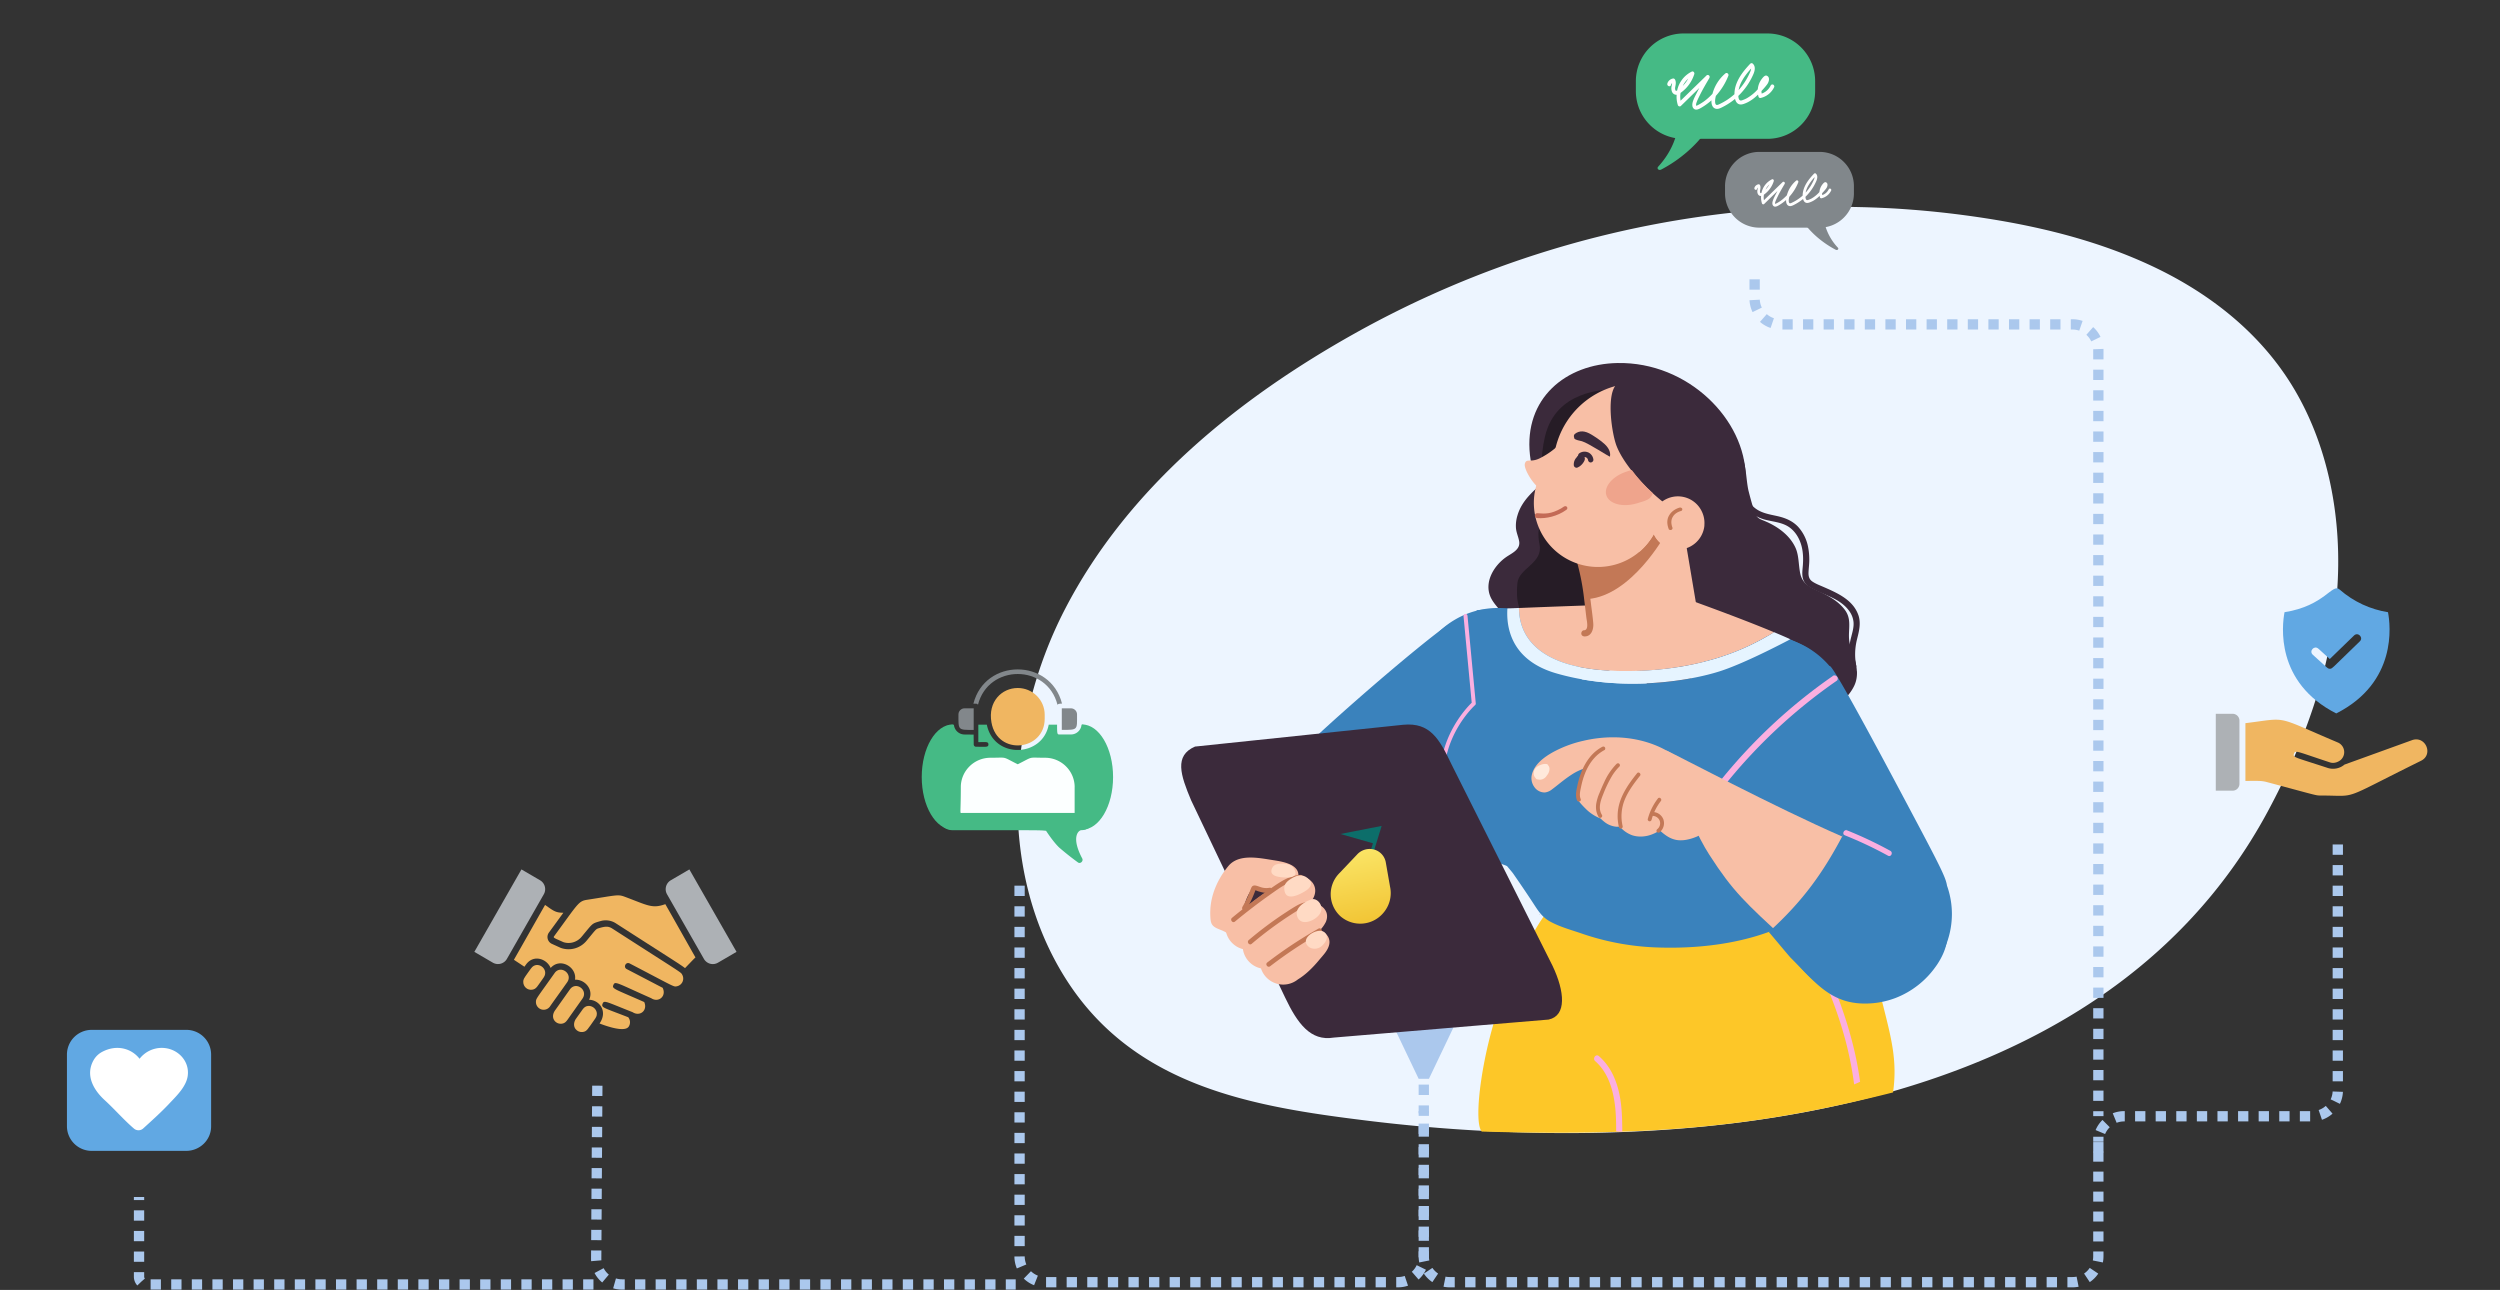 <svg xmlns="http://www.w3.org/2000/svg" fill="none" viewBox="0 0 971 501"><rect x="0" y="0" width="971" height="501" fill="#333333" stroke="none"/><path fill="#EDF5FF" d="M889.83 149.09c-13.26-21.24-33.33-36.23-55.04-46.24-22.93-10.58-47.69-16.08-72.4-19.34a373.52 373.52 0 0 0-80.78-1.78 386.83 386.83 0 0 0-155.3 47.7c-44.6 24.93-88.05 59.43-112.78 107.38-22.4 43.44-26.5 100.8.36 143.27 26.63 42.12 73.04 49.74 116.68 55.13 117.93 14.6 284.12 2.41 350.09-119.77 14.1-26.12 24.68-55.1 27.04-85.34 2.18-28.05-3.12-57.38-17.87-81.02Z"/><path fill="#ABC8ED" d="m555 419 9.55-20h-23.1l9.55 20h4Zm8 79v2-2Zm242 0v2-2Zm-254-92.93v4.04h4v-4.04h-4Zm0 8.09v4.04h4v-4.04h-4Zm0 8.09v4.05h4v-4.05h-4Zm0 8.1v4.04h4v-4.05h-4Zm0 8.08v4.05h4v-4.05h-4Zm0 8.1v4.04h4v-4.05h-4Zm0 8.08v4.05h4v-4.05h-4Zm0 8.1v4.04h4v-4.05h-4Zm0 8.09v4.04h4v-4.04h-4Zm0 8.09v4.04h4v-4.04h-4Zm0 8.09V488h4v-2.02h-4Zm0 2.02c0 .8.08 1.58.23 2.34l3.92-.78A8.1 8.1 0 0 1 555 488h-4Zm2.02 6.67c.88 1.3 2 2.43 3.31 3.3l2.23-3.32a8.07 8.07 0 0 1-2.21-2.2l-3.33 2.22Zm7.64 5.1c.76.15 1.54.23 2.34.23v-4c-.54 0-1.06-.05-1.56-.15l-.78 3.92Zm2.34.23h2.02v-4H563v4Zm6.05 0h4.03v-4h-4.03v4Zm8.07 0h4.03v-4h-4.03v4Zm8.06 0h4.04v-4h-4.04v4Zm8.07 0h4.03v-4h-4.03v4Zm8.07 0h4.03v-4h-4.03v4Zm8.06 0h4.04v-4h-4.04v4Zm8.07 0h4.03v-4h-4.03v4Zm8.07 0h4.03v-4h-4.03v4Zm8.06 0h4.04v-4h-4.04v4Zm8.07 0h4.03v-4h-4.03v4Zm8.07 0h4.03v-4h-4.03v4Zm8.06 0h4.04v-4h-4.04v4Zm8.07 0h4.03v-4h-4.03v4Zm8.07 0h4.03v-4h-4.03v4Zm8.06 0h4.04v-4h-4.04v4Zm8.07 0h4.03v-4h-4.03v4Zm8.07 0h4.03v-4h-4.03v4Zm8.06 0h4.04v-4h-4.04v4Zm8.07 0h4.03v-4h-4.03v4Zm8.07 0h4.03v-4h-4.03v4Zm8.06 0h4.04v-4h-4.04v4Zm8.07 0h4.03v-4h-4.03v4Zm8.07 0h4.03v-4h-4.03v4Zm8.06 0h4.04v-4h-4.04v4Zm8.07 0h4.03v-4h-4.03v4Zm8.07 0h4.03v-4h-4.03v4Zm8.06 0h4.04v-4h-4.04v4Zm8.07 0h4.03v-4h-4.03v4Zm8.07 0h4.03v-4h-4.03v4Zm8.06 0H805v-4h-2.02v4Zm2.02 0c.8 0 1.58-.08 2.34-.23l-.78-3.92c-.5.1-1.02.15-1.56.15v4Zm6.67-2.02c1.3-.88 2.43-2 3.3-3.31l-3.32-2.23a8.06 8.06 0 0 1-2.2 2.21l2.22 3.33Zm5.1-7.64c.15-.76.23-1.54.23-2.34h-4a8.1 8.1 0 0 1-.15 1.56l3.92.78ZM817 488v-1.94h-4V488h4Zm0-5.81v-3.88h-4v3.88h4Zm0-7.75v-3.88h-4v3.88h4Zm0-7.75v-3.88h-4v3.88h4Zm0-7.75v-3.88h-4v3.88h4Zm0-7.75v-3.88h-4v3.88h4Zm0-7.75v-1.94h-4v1.94h4Z"/><path stroke="#ABC8ED" stroke-dasharray="4 4" stroke-width="4" d="M681.5 108.5v7.5a10 10 0 0 0 10 10H805a10 10 0 0 1 10 10v297.5M396 344v144a10 10 0 0 0 10 10h137a10 10 0 0 0 10-10v-56.5M908 328v95.56a10 10 0 0 1-10 10h-73a10 10 0 0 0-10 10V449"/><path fill="#61A8E3" d="M907.4 277.1c23.73-12.02 21.07-34.22 20.1-39.32-6.75-1.07-13.3-4-18.82-8.83-2.89-2.52-5.74 6.35-21.37 8.83-.97 5.1-3.64 27.3 20.1 39.32Zm-6.96-25.17 4.45 4.03 9.44-9.15c1.52-1.46 3.75.82 2.24 2.28-11.33 10.97-10.73 10.65-11.65 10.65-.84 0-.58.03-6.64-5.45-1.56-1.42.59-3.77 2.16-2.35Z"/><path fill="#F0B661" d="M940.32 295.49c5-2.48 1.68-9.91-3.52-8l-26.2 9.48a6.9 6.9 0 0 1-6.42 1.33c-13.25-4.35-13.69-4.08-13.2-5.55.5-1.54.99-.9 13.93 3.35 2.53.85 4.6-1.27 4.3-1a4.08 4.08 0 0 0-1.29-6.76c-24.97-10.56-18.78-9.56-35.8-7.46v22.43c4.21 0 6.13-.16 8.3.44 19.46 5.21 18.97 5.23 20.9 5.23 15.03 0 6.92 2.34 39-13.49Z"/><path fill="#ADB1B5" d="M860.6 307.1h6.51a2.65 2.65 0 0 0 2.69-2.63v-24.6c0-1.46-1.2-2.64-2.69-2.64h-6.5v29.86Z"/><path fill="#45BA85" d="M686.45 13h-32.53a18.54 18.54 0 0 0-18.55 18.53v3.86c0 10.24 8.3 18.53 18.55 18.53h32.53c10.25 0 18.55-8.3 18.55-18.53v-3.86C705 21.3 696.7 13 686.45 13Z"/><path fill="#45BA85" d="M663.78 46.39c-3.3.94-6.72 1.37-10.07 1.3-.2-.52-1.13-.5-1.62-.08a30.25 30.25 0 0 1-3.64-.47c-1.19-.22-1.65 1.33-.46 1.55 1.21.23 2.46.38 3.7.47-.74 5.49-3.41 10.95-7.65 15.57-.66.72.2 1.64 1.2 1.11 1.88-.99 3.7-2.09 5.41-3.27 6.06-4.19 11.01-9.4 14.27-15.17.35-.62-.28-1.26-1.13-1.02h-.01Z"/><path fill="#fff" d="M647.58 32.48a2.82 2.82 0 0 1 2.24-1.99c.35-.05.63.16.78.46.33.64.32 1.37.2 2.07-.08.54-.26 1.09-.17 1.64.05.32.14.67.48.6.1 0 .2-.06.3-.13a10.58 10.58 0 0 1 5.67-7.32c.6-.28 1.17.39.98.99a14.05 14.05 0 0 1-5.12 7.13l-.2.15c-.18 1-.18 2.03 0 3.03l10.1-9.83c.29-.26.73-.18.98.06.27.28.26.68.08 1-1.28 2.2-2.58 4.38-3.7 6.67-.47.97-.98 1.95-1.32 2.97-.1.3-.16.62-.11.93.04.25.18.16.42.05a18.75 18.75 0 0 0 4.47-3.08c.5-.46 1-.94 1.46-1.44a15.71 15.71 0 0 1 5.03-7.93c.57-.48 1.42.2 1.15.9a25.5 25.5 0 0 1-4.85 7.82c-.19.75-.34 1.53-.3 2.27.01.35.07.9.36 1.15.37.3.98-.05 1.35-.22a23.2 23.2 0 0 0 5.8-3.84c0-1.36.26-2.69.73-3.96 1.11-3 3.18-5.51 5.31-7.78.27-.3.7-.45 1.04-.16 1.2 1.03.87 2.7.32 4.01a26.25 26.25 0 0 1-5.9 8.56c.05.63.16 1.55.74 1.74.43.15 1.03-.17 1.43-.31.41-.16.81-.35 1.2-.57a17.27 17.27 0 0 0 4.19-3.43 7.8 7.8 0 0 1 1.53-4c.41-.52 1.2-1.6 1.96-1.29 1.37.56.87 2.36.2 3.3-.67.92-1.46 1.8-2.26 2.65 0 .33.03.67.09 1a6.1 6.1 0 0 0 3.46-3.06c.18-.38.56-.6.95-.44.36.15.61.63.43 1a7.68 7.68 0 0 1-5.28 4.21c-.3.06-.7-.16-.78-.46a6.84 6.84 0 0 1-.2-.86c-.86.84-1.76 1.62-2.78 2.26-.63.41-1.3.78-1.98 1.06-.7.29-1.5.61-2.27.5-1.1-.18-1.65-1.1-1.9-2.14l-.33.27a26.49 26.49 0 0 1-5.09 3.17c-.67.31-1.4.57-2.15.35-1.25-.37-1.62-1.74-1.6-2.94v-.29a23.92 23.92 0 0 1-4.07 2.94c-.9.5-2.08 1.12-2.92.15-.6-.7-.48-1.77-.23-2.6.36-1.14.96-2.27 1.5-3.34.34-.67.68-1.33 1.04-1.99l-7.21 7.03c-.34.32-1 .13-1.14-.32-.43-1.31-.58-2.7-.48-4.05-.11.02-.23.02-.35 0a1.85 1.85 0 0 1-1.44-1.13 3.53 3.53 0 0 1-.23-1.88c.07-.48.23-1 .24-1.5-.2.19-.35.43-.44.73-.27.95-1.65.39-1.38-.57l-.03.03Zm29.04-1.12a11.9 11.9 0 0 0-1.35 3.63 25.1 25.1 0 0 0 4.25-6.5c.18-.42.6-1.21.6-1.85-1.31 1.45-2.55 3-3.5 4.72Zm-23.03 2.01c.82-.83 1.53-1.78 2.1-2.82a9.46 9.46 0 0 0-2.1 2.82Z"/><path fill="#81878B" d="M683.33 59h23.4c7.36 0 13.33 5.97 13.33 13.32v2.78c0 7.36-5.97 13.32-13.34 13.32h-23.39A13.33 13.33 0 0 1 670 75.1v-2.78c0-7.35 5.97-13.32 13.33-13.32Z"/><path fill="#81878B" d="M699.63 83c2.38.68 4.83.99 7.24.93.15-.36.82-.35 1.17-.05.88-.06 1.75-.17 2.62-.34.85-.15 1.18.96.33 1.12-.87.16-1.77.27-2.66.33a20.93 20.93 0 0 0 5.5 11.2c.47.52-.15 1.18-.87.8a38.84 38.84 0 0 1-3.89-2.36c-4.36-3-7.91-6.75-10.25-10.9-.25-.45.2-.9.8-.73h.01Z"/><path fill="#fff" d="M681.4 73c.22-.75.87-1.3 1.61-1.42.25-.04.45.1.57.33.23.46.22.98.14 1.48-.06.4-.19.79-.13 1.19.04.22.1.47.35.43a.6.6 0 0 0 .22-.1 7.6 7.6 0 0 1 4.07-5.26c.44-.2.85.28.7.71a10.1 10.1 0 0 1-3.67 5.13l-.15.1a6.37 6.37 0 0 0 0 2.18l7.27-7.06c.2-.2.52-.13.7.04.2.2.19.49.06.72-.92 1.58-1.86 3.15-2.66 4.8-.34.69-.7 1.4-.95 2.13-.07.2-.12.44-.08.67.02.17.13.11.3.03a13.46 13.46 0 0 0 3.21-2.21c.37-.33.72-.68 1.06-1.04.07-.28.17-.57.26-.85a11.3 11.3 0 0 1 3.35-4.85c.41-.35 1.02.14.83.64a18.33 18.33 0 0 1-3.49 5.63c-.14.54-.24 1.1-.22 1.63.01.25.06.65.27.83.26.21.7-.04.96-.16 1.45-.67 2.8-1.55 4.02-2.62l.15-.14c0-.98.19-1.93.53-2.84.8-2.16 2.29-3.97 3.82-5.6.19-.21.5-.32.75-.12.86.74.62 1.95.22 2.89a19.06 19.06 0 0 1-4.23 6.15c.03.46.1 1.12.53 1.26.3.1.74-.13 1.02-.23.3-.11.59-.25.86-.4a12.39 12.39 0 0 0 3.01-2.48 5.68 5.68 0 0 1 1.1-2.87c.3-.38.87-1.15 1.42-.93.98.4.62 1.7.15 2.37-.5.67-1.06 1.3-1.63 1.91 0 .24.02.48.06.71a4.38 4.38 0 0 0 2.49-2.2c.13-.27.4-.43.68-.3.26.1.44.44.3.71a5.52 5.52 0 0 1-3.78 3.03c-.22.04-.5-.12-.57-.33-.06-.2-.1-.41-.14-.62a12.4 12.4 0 0 1-2 1.63c-.45.3-.93.55-1.43.75-.5.21-1.07.44-1.62.36-.8-.12-1.2-.8-1.38-1.53l-.23.19a19.08 19.08 0 0 1-3.66 2.28c-.48.22-1 .4-1.54.25-.9-.26-1.17-1.25-1.16-2.11v-.21a17.2 17.2 0 0 1-2.92 2.11c-.65.37-1.5.8-2.1.11-.43-.5-.35-1.27-.16-1.87.26-.82.68-1.63 1.07-2.4l.75-1.43-5.18 5.05c-.25.24-.71.1-.82-.22a7.57 7.57 0 0 1-.35-2.92h-.25c-.47-.05-.84-.38-1.03-.81-.19-.41-.23-.9-.17-1.35.05-.35.17-.72.17-1.08-.14.13-.25.3-.31.52-.2.69-1.2.28-1-.4l-.02.01Zm20.88-.8c-.44.8-.8 1.69-.97 2.61a18 18 0 0 0 3.06-4.67c.13-.3.42-.88.42-1.34a18.64 18.64 0 0 0-2.51 3.4Zm-16.55 1.45a9.1 9.1 0 0 0 1.5-2.03 6.8 6.8 0 0 0-1.5 2.03Z"/><path fill="#FCFFFF" d="M366 294h54v26h-54z"/><path fill="#45BA85" d="M406.3 322.68c-2.78-.24 0-.24-36.46-.24-3.46 0-6.27-3.44-6.27-7.67v-25.63c0-3.88 2.32-7.67 6.93-7.67a4.15 4.15 0 0 0 4.13 3.81c1.57 0 2.7.05 3.53.04-.01.85.03 2.08.03 3.82 0 .5.4.9.9.9 3.82 0 4.81.28 4.81-.9 0-1.18-1.05-.9-3.92-.9v-6.77h3.3c2.82 13.48 21.68 12.7 24.04 0h3.25c-.01 3.7.1 3.8.93 3.8h4.44a4.15 4.15 0 0 0 4.13-3.8c3.43.04 6.21 3.46 6.21 7.67v25.63c0 4.23-2.81 7.67-6.26 7.67-1.05 0-4.18 2.54.33 11.01.52 1-.74 2.2-1.65 1.53a109.18 109.18 0 0 1-7.28-5.77c-2.36-2.22-5.13-6.53-5.13-6.53Zm11.1-16.95c0-6.3-5.16-11.42-11.5-11.42-6.95 0-4.2-.65-10.61 2.53-6.42-3.18-3.67-2.53-10.6-2.53-6.35 0-11.51 5.13-11.51 11.42 0 11.22-.59 10.01.61 10.01h43.6v-10Z"/><path fill="#F0B661" d="M405.76 277.6v1.58c0 12.43-18.36 14.57-20.68 1.4-1.43-8.04 4-13.36 10.21-13.36 5.78 0 10.47 4.66 10.47 10.39Z"/><path fill="#82878B" d="M418.32 277.48c0 6.08.47 6.01-5.92 6.01v-8.38h3.54c1.31 0 2.38 1.06 2.38 2.37ZM378.18 283.5c-6.2 0-5.92.16-5.92-6.02 0-1.31 1.07-2.37 2.38-2.37h3.54v8.38ZM412.5 273.28c-1.03 0-1.55.1-1.77.46-4.06-15.96-26.87-15.93-30.9.03-.17-.56-.49-.45-1.76-.45 4.47-17.74 29.91-17.77 34.42-.04Z"/><path fill="#45BA85" fill-rule="evenodd" d="M370.08 281.37c-6.67 0-12.08 9.15-12.08 20.44 0 11.28 5.4 20.43 12.08 20.43v-40.87ZM420.24 281.37c6.67 0 12.08 9.15 12.08 20.44 0 11.28-5.4 20.43-12.08 20.43v-40.87Z" clip-rule="evenodd"/><path fill="#3B2A3B" d="M721.24 260.7c.08 1.84-.16 3.65-.94 5.4-2.26 5.02-7.78 9.26-12.4 11.93-8.46 4.9-18.62 6.6-28.3 6.05a61.06 61.06 0 0 1-26.88-7.97 51.31 51.31 0 0 1-19.61-19.76 64.92 64.92 0 0 1-6.19-16.6c-.64-2.9-.98-5.93-.7-8.92.25-2.8 1.03-5.54 2.08-8.14 2.13-5.21 5.27-10.07 8.46-14.7a98.08 98.08 0 0 1 10.54-12.89c6.95-7.07 16.66-14.56 27.18-13.01-.76-2.98-5.06-4.22-4.62-7.24.1-.76 2.78-2.58 2.05-2.06-.57.41.68-1.15 1.14-.68a15.78 15.78 0 0 1 4.45 7.89c.76 3 .92 7.88 1.69 10.89.63 2.46 1.37 5.3 2.26 7.83 1.02 2.9 2.12 2.8 4.84 4.03 4.55 2.05 9.02 5.38 11.11 10.07 1.34 3.03 1.12 6.66 1.82 9.96.86 4.03 3.86 5.3 7.37 6.93 3.69 1.72 7.66 3.96 10.08 7.34 3.14 4.42.34 9.07 2.09 14.03 1.05 2.98 2.29 6.32 2.44 9.64l.04-.02Z"/><path fill="#3B2A3B" d="M650.4 225.65c-1.11 8.97-4.56 17.55-10.64 24.31-5.78 6.44-13.68 11.22-22.26 12.66a32.06 32.06 0 0 1-19.86-3.18c-2.74.48-5.64-.08-7.99-1.65-3-2-4.77-5.47-4.82-9.05-.04-3.37 1.12-6.78-.85-9.82-1.58-2.45-3.88-4.38-5.07-7.09-2.56-5.86 1.45-12.33 6.29-15.6 2.17-1.45 5.39-2.85 4.84-6-.3-1.74-1.1-3.34-1.24-5.12-.12-1.7.1-3.37.6-4.98 1.71-5.8 6.35-9.65 10.78-13.47.62-.8 1.21-1.6 1.74-2.45a12.96 12.96 0 0 0 1.85-4.67c.36-2.28-.25-4.57-.68-6.8-.12-.64.1-1.3.8-1.51.34-.1.78-.03 1.09.19a.92.92 0 0 1 .3-.6 23.04 23.04 0 0 1 5.24-3.4c3.78-1.73 8.1-2.29 12.08-.83 2.19.8 4.14 2.2 6.11 3.43l6.5 4.1c1.94 1.22 3.98 2.4 5.7 3.92a14.56 14.56 0 0 1 3.65 5.27c.87 2.04 1.4 4.21 1.94 6.34.63 2.4 1.2 4.79 1.77 7.22 2.1 9.43 3.4 19.13 2.17 28.76l-.03.02Z"/><path fill="#3B2A3B" d="M678 185.32c0 22.16-17.2 36.68-37.25 36.68-20.06 0-44.2-23.87-46.52-45.3-2.38-22.01 13.96-35.35 34.02-35.7 27.53-.49 49.75 22.15 49.75 44.32Z"/><path fill="#261C26" d="M626.68 151.16c-3.4.3-22.32.3-26.6 18.35-4.28 18.05 3.67 25.39 1.53 27.83-2.14 2.45-5.2 6.73-3.67 14.07 1.53 7.34-7.95 9.18-8.57 14.99-.6 5.8-.3 13.15 7.65 17.73 7.95 4.6 56.87 15.9 57.17 14.99.3-.92-19.88-59.93-20.18-60.84-.3-.92-.65-48.32-.65-48.32l-6.7 1.22.02-.02Z"/><path fill="#FDC728" d="M735.25 424.3C685 437 645 441.5 575.5 439.5c-3.62-4.42.75-33.03 7.48-50.46 6.54-16.96 15.6-33.25 19.48-36.46 0 0 4.39-1.4 10.98-3.47 9.3-2.92 23.02-7.22 35.23-10.97a872.93 872.93 0 0 1 23.84-7.07 33 33 0 0 1 3.03-.71c.13-.02.23-.04.29-.02 2 .19 21.95 9.84 36.66 25.23a69.32 69.32 0 0 1 10.13 13.3 87.68 87.68 0 0 1 8.88 22.06c3.1 12.4 5.5 21.33 3.75 33.38Z"/><path fill="#FBAFE0" d="M722.46 420.17c-.73.34-1.51.68-2.31 1.02a136.56 136.56 0 0 0-3.11-16.09c-2.47-9.53-5.9-18.8-10.04-27.73-4.3-9.26-9.4-18.2-15.45-26.42-5.04-6.86-10.8-13.28-17.46-18.62a.52.52 0 0 1-.12-.08l-.04-.04-1.4-1.12c-.28-.22-.57-.42-.86-.63-1.08-.81-.1-2.63 1.18-2.09 1.02.43 1.71 1.13 2.5 1.86l.2.15.27.22c7.66 6.2 14.15 13.76 19.78 21.83a161.6 161.6 0 0 1 15.15 27.37 163.42 163.42 0 0 1 9.45 28.09c.95 4.06 1.7 8.15 2.26 12.28Z" style="mix-blend-mode:multiply"/><path fill="#678BC6" d="M598.13 355.13c.04.12-.01.12-.18 0-.3-.24-.23-.22.18 0Z"/><path fill="#3A82BC" d="M707.1 348.4c-1.02 2.94-6.54 7.9-16.44 12.12-10.74 4.57-26.63 8.24-47.48 7.46a100.1 100.1 0 0 1-28.78-5.37c-4.09-1.41-8.34-2.53-12.18-4.6-3.58-1.93-5.04-4.68-7.2-7.94-2.36-3.6-4.8-7.15-7.24-10.69-.95-1.37-3.63-3.97-3.9-5.65l-9.64-58.18-.7-38.52c.79-.15 5.71-.4 11.93-.7-.5 7.38 1.41 20.16 19.03 25.24 25.45 7.34 51.82 2.99 63.75-.92 8.13-2.67 20.23-8.75 27.1-12.33l2.3 1.07c2.64 1.25 4.66 2.38 5.7 3.22 6.18 5.05-7.58 59.64-7.58 59.64s11.72 35 11.32 36.15h.01Z"/><path fill="#3A82BC" d="M581.8 302.14a33 33 0 1 0 0-66 33 33 0 0 0 0 66Z"/><path fill="#F8BFA6" d="M689.03 245.54c-.78.51-1.62 1-2.46 1.52a93.64 93.64 0 0 1-24.76 9.99 124.37 124.37 0 0 1-31.14 3.6c-35.02-.15-40.68-14.99-40.7-24.5 11.63-.48 25.1-.95 25.1-.95l41.5-2.06s18.53 6.6 32.46 12.42v-.02Z"/><path fill="#F8BFA6" d="m660.46 244.6-41.47.9-2.46-12.82-4.67-24.33 31.3-6.64 9.73-2.08 7.57 44.96Z"/><path fill="#C37856" d="M646.65 207.9s-12.93 23.39-29.88 24.76c-.07 0-.16 0-.24.02l-4.67-24.33 31.3-6.64c1.9 2.89 3.5 6.18 3.5 6.18Z"/><path fill="#C37856" d="M618.82 242.05c-.22-2.7-.63-5.39-.95-8.07-.66-5.4-1.46-10.8-2.98-16.03-.18-.62-1.03-.88-1.58-.64-.66.27-.83.95-.64 1.58a90.88 90.88 0 0 1 2.63 13.98c.3 2.33.56 4.66.84 6.98.13 1.18 1.12 4.91-.94 4.95-.65 0-1.1.78-1.02 1.38.1.7.72 1.03 1.38 1.01 2.67-.06 3.45-2.99 3.26-5.14Z"/><path fill="#F8BFA6" d="M645.51 194.88c.02 1.04-.03 2.09-.15 3.16l-.05.44a24.93 24.93 0 0 1-8.46 15.74 24.9 24.9 0 0 1-40.95-21.63c.06-.44.1-.89.2-1.33a24.89 24.89 0 0 1 49.42 3.18v.44Z"/><path fill="#F8BFA6" d="M660.88 202.75a32.61 32.61 0 0 1-13.9 9.56 10.24 10.24 0 0 1-4.63-4.84 25.34 25.34 0 0 1-5.5 6.75 32.72 32.72 0 0 1-9.5-64.26c.08 4.16.83 8.29 1.88 12.33a129.91 129.91 0 0 0 4.5 14.1c2.69 6.82 6.43 13.19 11.78 18.08l.27.26a35.23 35.23 0 0 0 4.45 3.38c3.3 2.1 6.9 3.68 10.67 4.67l-.01-.03Z"/><path fill="#3B2A3B" d="M662.54 200.66c-.51.71-1.05 1.4-1.63 2.07a37.38 37.38 0 0 1-10.67-4.67c-7.99-5.08-18.93-16.13-22.34-24.8-1.8-4.58-3.91-18.56-.58-23.32.73-.2 1.46-.37 2.2-.53a32.72 32.72 0 0 1 33.01 51.24Z"/><path fill="#F8BFA6" d="M662 204.07a10.33 10.33 0 1 1-16.49-9.2l.1-.1.16-.1a10.28 10.28 0 0 1 15.4 4.39c.67 1.53.96 3.25.8 5.01h.02Z"/><path fill="#C37856" d="M648.79 205.86h.24c.4-.15.65-.5.57-.87-.65-1.73-.57-3.17.16-4.32.97-1.66 3-2.17 3.08-2.17.4-.07.64-.5.56-.86a.9.9 0 0 0-.97-.5c-.08 0-2.67.64-4.04 2.88-.98 1.51-1.06 3.39-.25 5.48 0 .14.33.36.65.36Z"/><path fill="#F8BFA6" d="M608.28 169.7a30.04 30.04 0 0 1-10.4 8.38c-3.45 1.64-5.03-.14-5.62 2-.6 2.14 3.97 9.28 6.18 9.64 2.2.34 7.78-4.35 9.45-8.26 1.66-3.9.39-11.76.39-11.76Z"/><path fill="#3B2A3B" d="M625.3 177.34c0 .31-8.32-5.22-10.86-5.96-1.1-.31-2.34-.41-2.96-1.04-.38-1.28-.2-1.64.88-2.26.9-.51 2.02-.64 3.03-.43 1.28.26 2.38.92 3.47 1.6 1.05.68 2.12 1.37 3.1 2.15 1.83 1.41 3.84 3.4 3.36 5.94h-.02Z"/><path fill="#C36A56" d="M606.34 197.47c-3.9 2.18-6.07 2.13-9.29 1.86-.5-.04-.93.47-.93.95 0 .54.43.9.94.94 3.53.3 7.93-.77 11.19-3.12 1.07-.57.3-1.95-.76-1.38l-1.15.75Z"/><path fill="#3A82BC" d="M589.16 306.72c-.89 2.11-2.72 4.74-5.2 7.68-6.5 7.7-17.54 17.52-28.4 25.74-3.19 2.43-6.38 4.71-9.42 6.76a107.8 107.8 0 0 1-11.1 6.67 33 33 0 0 1-43.58-47.05v-.02c6.19-10.55 64.67-60.53 72-64.44 2.78-1.48 8.62 7.53 14.11 19.38 7.61 16.45 14.53 38.37 11.59 45.3v-.02Z"/><path fill="#3A82BC" d="M592.25 278.05c-1.24 3.4-3.86 6.21-6.75 8.3-1.53 1.1-3.3 2.38-5.25 2.43-1.8.05-3.35-.88-4.76-1.92a1.15 1.15 0 0 1-.86-.76c-.17-.26-.2-.55-.17-.82-.48-2.73-.95-5.47-1.38-8.2-1.6-10.3-2.51-20.9-.39-31.2.22-1.05 1.43-1.42 2.16-.6 3.26 3.6 6.34 7.35 9.24 11.26 2.48 3.36 5.03 6.8 6.98 10.51 1.8 3.43 2.54 7.26 1.18 10.98v.02Z"/><path fill="#3A82BC" d="M628.1 304.92c0 18.23-14.76 33-33 33-18.22 0-34.82-16.64-34.82-34.85s8.48-36 35.08-37.16c18.22-.78 32.74 20.78 32.74 39.01Z"/><path fill="#3B2A3B" d="M721.75 238.81c-2.12-5.96-8.38-8.6-13.73-10.94-1.39-.6-2.9-1.17-4.16-2.05-1.17-.83-1.48-2.02-1.43-3.42.05-1.65.3-3.26.3-4.9 0-1.7-.13-3.39-.47-5.05a16.19 16.19 0 0 0-3.9-7.87c-2.16-2.26-4.83-3.38-7.84-4.08-3.2-.73-6.47-1.15-9.09-3.33a11.55 11.55 0 0 1-4.06-7.6c-.17-1.54-2.56-1.2-2.4.35.65 5.8 4.95 10.41 10.5 11.9 2.88.77 6.04.98 8.67 2.45 2.41 1.35 4.11 3.7 5.08 6.26 1.2 3.14 1.26 6.57.94 9.87-.14 1.53-.3 3.07.17 4.57a5.75 5.75 0 0 0 2.77 3.2c5.18 3.02 11.74 4.12 15.32 9.4a8.58 8.58 0 0 1 1.5 4.22c.13 1.85-.43 3.7-.87 5.47a26.09 26.09 0 0 0-.5 11.57c.3 1.53 2.7 1.19 2.4-.34-.66-3.42-.52-6.85.32-10.21.8-3.18 1.62-6.29.48-9.5v.03Z"/><path fill="#3A82BC" d="M758.12 355.01a33.01 33.01 0 0 1-63.95 11.45c-1.03-1.7-2.2-3.7-3.51-5.94-12.66-21.79-36.62-66.03-37.52-72.59l.24-.2a32.88 32.88 0 0 1 8.41-30.68 94.2 94.2 0 0 0 24.75-10c3.91.12 7.67.96 11.12 2.33 5 2 9.4 5.2 12.86 9.23.15.05.28.12.39.2 2.75 2.52 22.48 39.67 34.4 62.15 9.21 17.37 10.49 20.36 10.91 23.04a32.98 32.98 0 0 1 1.9 11.03V355Z"/><path fill="#FBAFE0" d="M711.83 262.59a208.46 208.46 0 0 0-44.41 41.6c-.97 1.23.97 2.67 1.93 1.45a206.17 206.17 0 0 1 43.94-41.17c1.3-.88-.2-2.8-1.48-1.92l.02.04Z" style="mix-blend-mode:multiply"/><path fill="#E6F4FF" d="M695.36 248.3c-6.87 3.6-18.96 9.68-27.1 12.33-11.93 3.9-38.3 8.26-63.75.92-17.62-5.08-19.52-17.84-19.03-25.23l4.49-.19c.02 9.52 5.67 24.35 40.69 24.5 12.01.05 22.34-1.37 31.14-3.6a94.2 94.2 0 0 0 24.76-9.99c.86-.5 1.68-1 2.46-1.51 2.28.95 4.42 1.87 6.34 2.75v.02Z"/><path fill="#FBAFE0" d="M571.05 328.37a.78.78 0 0 1-.39-.1c-.36-.2-8.6-5.17-10.92-20.73-2.9-19.4 9.76-32.55 11.87-34.6l-3.18-33.63a.77.77 0 0 1 .7-.84c.51-.06.8.28.85.7l3.21 34.02a.8.8 0 0 1-.25.66c-.16.13-14.68 13.28-11.68 33.47 2.21 14.76 10.1 19.57 10.18 19.62.38.22.5.7.27 1.06-.13.25-.4.39-.66.39v-.02ZM630.12 439.6c-.8-.05-1.6-.1-2.4-.17 0-4.06-.08-8.12-.76-12.14-.92-5.63-3-11.32-7.4-15.16-1.15-1.02.28-2.97 1.45-1.94 2.55 2.23 4.49 5 5.85 8.1 2.54 5.72 3.12 12.07 3.2 18.26.03 1.02.03 2.03.03 3.06h.03Z" style="mix-blend-mode:multiply"/><path fill="#3B2A3B" d="m601.5 396-83.5 7c-9 1.5-14.08-5.52-18.88-15.6l-36.48-76.54c-4.14-9.86-6.64-17.36 1.5-20.89L545 281.5c10.5-1 14.08 5.52 18.88 15.6L603 375.1c4.8 10.08 5.51 19.39-1.49 20.89Z"/><path fill="#F8BFA6" d="M503.28 337.29c-2.18-2.41-6.98-2.9-10-3.4-5.28-.85-12.4-2.1-16.2 2.5-4.02 4.86-6.79 10.94-7 17.3-.03.87-.02 1.74.03 2.6.06.92.13 1.88.6 2.69.87 1.49 2.99 1.92 4.51 2.67a25.02 25.02 0 0 1 6.53 4.63c.32.32.83.42 1.24.13.36-.26.51-.83.2-1.15-.68-.66-1.39-1.3-2.13-1.89.48-.17.94-.45 1.27-.82 1.23-1.37.63-3.26.5-4.78-.32-3.46.4-7.03 2.06-10.24.37-.72.8-1.48 1.52-1.98a4.23 4.23 0 0 1 2.66-.52c.97.05 1.93.23 2.9.32 1.06.1 2.13.12 3.2.07 3.08-.15 7.12-.98 8.7-3.84a3.7 3.7 0 0 0-.59-4.29Z"/><path fill="#F8BFA6" d="M514.83 358.36c.6-1.2.8-2.6.38-3.9a5.21 5.21 0 0 0-2.46-2.8 7.17 7.17 0 0 0-4.12-.8c1.59-1.67 2.62-3.98 2.04-6.21-.74-2.83-3.55-4.13-6.27-4.36-3.1-.25-5.52 1.84-8.15 3.48-4.56 2.84-9.93 6.23-13.87 10.3-3.97 1.78-7.27 3.75-6.15 8.09a9.04 9.04 0 0 0 6.51 6.48c.05.31.1.63.19.94a9.05 9.05 0 0 0 6.81 6.55l.08.16a9.08 9.08 0 0 0 14.3 4.1c3-1.8 5.86-4.65 8.25-7.54 1.48-1.79 3.3-3.56 3.87-5.88.59-2.4-.9-4.6-3.2-5.33a8.9 8.9 0 0 0-.58-.15 12.1 12.1 0 0 0 2.36-3.15v.02Z"/><path fill="#C37856" d="M513.36 361.14c-.18-.42-.77-.74-1.2-.5a169.48 169.48 0 0 0-19.95 13.19c-.94.72.18 2.18 1.12 1.46 6.2-4.76 12.72-9.1 19.53-12.95.43-.24.7-.7.5-1.2ZM508.53 350.3c-1.85 0-3.5.64-5.08 1.55-1.56.9-3.08 1.9-4.59 2.89a144.78 144.78 0 0 0-13.84 10.38c-.9.77.22 2.23 1.12 1.47a146.22 146.22 0 0 1 16.3-11.99c1.76-1.1 3.7-2.48 5.86-2.49.5 0 .96-.26 1.02-.8.06-.44-.3-1.02-.8-1.02ZM505.08 339.8c-4.13.24-7.67 2.6-10.97 4.88a228.73 228.73 0 0 0-15.59 11.8c-.9.76.2 2.21 1.12 1.47a234.7 234.7 0 0 1 14.5-11.06c1.62-1.14 3.25-2.3 5-3.27a14.43 14.43 0 0 1 6.2-1.99c1.18-.07.92-1.88-.26-1.82Z"/><path fill="#C37856" d="M493.04 344.82a6.92 6.92 0 0 1-3.6-.33c-1.15-.36-2.76-1.22-3.43.3-.53 1.2-.92 2.47-1.47 3.66a40.06 40.06 0 0 1-1.93 3.7c-.25.43-.25.96.17 1.3.35.27 1.03.26 1.29-.17a44.18 44.18 0 0 0 3.3-6.88l.22-.58.02-.04c.33.08.72.28.96.35.53.17 1.07.33 1.62.45 1.02.23 2.08.3 3.11.06 1.15-.25.9-2.07-.26-1.82Z"/><path fill="#FFDAC4" d="M506.78 346.21c-3.21 1.9-7.86 3.8-7.97-1.19-.04-1.95 1.59-3.17 3.38-4.15 2.96-1.61 4.8-.71 6.24.7 1.62 1.58.53 3.36-1.65 4.64ZM499.94 340.83c-3.23 0-7.56-.54-5.69-3.93.74-1.32 2.47-1.5 4.24-1.45 2.93.09 4 1.4 4.55 2.92.63 1.7-.9 2.45-3.1 2.46ZM512.21 355.5c-2.2 2.55-7.43 4.33-8.48.04-.7-2.86 2.68-5.23 5.65-6.23 2.31-.78 5.56 3.02 2.83 6.18ZM513.57 367.26a4.23 4.23 0 0 1-4.1 1.07 3.45 3.45 0 0 1-1.66-1.1c-2.48-2.98 3.13-6.4 5.75-5.58a2.6 2.6 0 0 1 1.64 1.5c.57 1.51-.59 3.12-1.63 4.1Z"/><path fill="#F8BFA6" d="M717.35 321.9c-3.15 6.08-4.94 9.35-7.97 15.5-4.58 9.23-9.45 19.66-15.38 28.1-16.14-15-20.81-19.06-30.11-33.52-9.27-14.4-16.73-40.55-16.73-40.55 4.15 1.88 41.58 21.8 68.34 33.48l1.85-3Z"/><path fill="#3A82BC" d="M752.12 375a34.2 34.2 0 0 1-15.96 12.64 33.2 33.2 0 0 1-9.01 2.03C711.7 390.9 705.5 382 695.5 372c-.51-.47-7.99-9.51-8.5-10 13.37-12.15 21.3-23.23 29.5-39 .65.29 1.76.68 2.4.96 13.44 6.03 29.02 13.63 35.12 27.73 3.83 8.82 3.2 15.87-1.9 23.33V375Z"/><path fill="#FBAFE0" d="M734.2 330.46a153.83 153.83 0 0 0-16.75-7.93c-1.25-.5-2.14 1.4-.9 1.91 5.74 2.3 11.35 4.94 16.76 7.92 1.19.65 2.07-1.25.89-1.9Z" style="mix-blend-mode:multiply"/><path fill="#F8BFA6" d="M649.01 293.34c-.16.35-.65.59-1 .37-.64-.4-1.28-.76-1.95-1.11.06.73-.08 1.47-.38 2.15-1.73 4.04-7.23 4.23-10.97 4.1-4.15-.15-8.22-1-12.37-1.16a21.8 21.8 0 0 0-6.06.53 19.78 19.78 0 0 0-5.75 2.58c-1.83 1.16-3.53 2.5-5.22 3.84-.83.66-1.65 1.32-2.5 1.94a5.42 5.42 0 0 1-2.8 1.22 4.88 4.88 0 0 1-4.13-2.21 5.82 5.82 0 0 1-.85-4.93c1.04-3.92 4.8-6.66 8.16-8.53a45.29 45.29 0 0 1 11.67-4.38c3.82-.9 7.73-1.38 11.65-1.38 7.75.01 15.52 1.86 22.14 5.96.35.22.55.6.37 1v.01Z"/><path fill="#F8BFA6" d="M668.24 316.9a13.37 13.37 0 0 1-3.05 3.96 20.22 20.22 0 0 1-8.75 4.98c-1.71.46-3.52.71-5.29.4a9.88 9.88 0 0 1-3.5-1.38c-1.1-.68-2.08-1.5-3.02-2.36a14.1 14.1 0 0 1-4.4 2.03c-2.09.53-4.26.55-6.3-.12a11.32 11.32 0 0 1-4.78-3.35c-.48.05-.97.06-1.46.03a8.63 8.63 0 0 1-4.69-1.99c-.46-.36-.9-.76-1.32-1.18a16.65 16.65 0 0 1-5.87-3.87 31.93 31.93 0 0 1-1.57-1.64c-1.98-2.2-1.88-2.87-.96-5.6 1.04-3.08 1.74-6.77 3.53-9.52 1-1.8 2.9-3 4-4.68a6.27 6.27 0 0 1 2.77-1.56 4.58 4.58 0 0 1 3.18.6c.62.32 1.25.63 1.87.96 4.52-2 9.59-2.7 14.45-1.41 1.6.43 3.17 1.05 4.61 1.9 1.57.92 2.98 2.06 4.35 3.26 2.76 2.4 5.5 4.83 8.13 7.37a83.52 83.52 0 0 1 3.86 4 40.98 40.98 0 0 1 3.5 4.26c1.01 1.5 1.47 3.19.71 4.9Z"/><path fill="#C37856" d="M635.83 300.33c-3.72 4.65-7.3 9.8-7.53 15.96-.07 1.7.12 3.37.5 5.03.1.4.62.58.98.45.42-.15.54-.57.44-.97-.8-3.45-.47-7.1.9-10.37 1.4-3.33 3.62-6.3 5.86-9.12.6-.76-.55-1.75-1.15-.98ZM628.91 296.64c-.34-.29-.77-.2-1.07.08a24.7 24.7 0 0 0-4.8 7.14 80.23 80.23 0 0 0-1.76 4.04 17.43 17.43 0 0 0-1.33 4.44c-.21 1.73.04 3.5.98 5 .52.82 1.77-.04 1.25-.86-1.57-2.49-.5-5.54.51-8.01a47.45 47.45 0 0 1 3.5-7.24c.8-1.27 1.74-2.46 2.8-3.52.3-.28.21-.82-.08-1.07ZM646.13 318.46a4.47 4.47 0 0 0-3.84-3.06c-.4-.03-.8.19-.88.62-.06.38.21.84.63.87 1.18.1 2.24.84 2.63 2a2.94 2.94 0 0 1-.98 3.16c-.32.25-.43.7-.19 1.05.23.32.73.44 1.06.19a4.51 4.51 0 0 0 1.56-4.82v-.01Z"/><path fill="#C37856" d="M643.92 310.14a22.83 22.83 0 0 0-3.93 7.98c-.1.4.24.8.62.87.44.08.77-.22.87-.62.7-2.62 1.94-5.1 3.6-7.25.59-.77-.56-1.76-1.16-.99Z"/><path fill="#FFE9DB" d="M601.8 298.3c.11.84-.18 1.71-.62 2.4-.11.18-.24.35-.38.5-.36.63-.9 1.11-1.58 1.4-.59.25-1.3.31-1.92.12a1.9 1.9 0 0 1-.27-.03c-.24-.03-.52-.24-.59-.48a2.58 2.58 0 0 1-.77-2.05c.08-1.6 1.38-2.63 2.8-3.1.7-.3 1.48-.41 2.24-.3.27.03.49.24.58.49.28.27.45.65.51 1.06Z"/><path fill="#C37856" d="M623.35 290.27c-.25-.37-.69-.38-1.05-.19-5.63 3.01-8.43 9.19-9.68 15.17-.38 1.81-.85 3.83-.1 5.6.38.9 1.8.38 1.42-.51-.61-1.45-.18-3.11.12-4.6.3-1.44.66-2.88 1.15-4.26.94-2.7 2.3-5.25 4.27-7.33a14.44 14.44 0 0 1 3.68-2.82c.37-.19.4-.74.2-1.05Z"/><path fill="#EFA48C" d="M642.01 191.6c-1.1 2.48-2.3 2.71-6.17 3.88-5.56 1.68-10.92.26-11.95-3.16-1.04-3.43 2.64-7.57 8.2-9.26.76-.23.95-.37 1.7-.49 2.28 3.1 5.1 6.29 8.22 9.04Z"/><path fill="#3B2A3B" d="M615.05 176.98c-.56-.51-1.45-.47-2.06-.05-.25.17-.44.4-.57.66a3.9 3.9 0 0 0-1.15 3.14c.03.33.22.6.5.77.25.17.62.24.91.1.29-.13.56-.28.82-.44a5.56 5.56 0 0 0 1.71-1.89c.16-.27.3-.58.33-.9.07-.5-.1-1.03-.5-1.38l.01-.01Z"/><path fill="#3B2A3B" d="M616.85 175.72a3.54 3.54 0 0 0-3.47.36c-.44.32-.6 1.01-.25 1.47.35.44 1 .6 1.47.25l.2-.13.3-.11c.13-.03.26-.03.4-.04.11 0 .22.03.33.06l.3.13c.11.07.2.16.3.24.08.1.15.2.2.3.06.11.1.22.14.33l.02.1c.08.54.57 1.02 1.15.93.54-.08 1.01-.57.93-1.15a3.55 3.55 0 0 0-2-2.75h-.02Z"/><path fill="#0C6E6A" fill-rule="evenodd" d="m536.63 320.78-16.02 3.14 12.64 3.61-8.58 27.88 1.2.34 10.76-34.97Z" clip-rule="evenodd"/><path fill="url(#a)" fill-rule="evenodd" d="M527.09 331.9a6.61 6.61 0 0 1 6.67-1.92 6.3 6.3 0 0 1 4.51 5.12l1.63 9.32c.8 3.65-.23 7.5-2.75 10.32a11.72 11.72 0 0 1-16.47 1.18 11.58 11.58 0 0 1-.82-16.4c.2-.23.62-.65.62-.65l6.61-6.97Z" clip-rule="evenodd"/><path stroke="#ABC8ED" stroke-dasharray="4 4" stroke-width="4" d="m232 421.68-.44 67.13a10 10 0 0 0 10 10.07H394.5"/><path fill="#F0B661" d="M226.4 400.82c1.57-.25 1.78-.96 4.81-5.25 2.33-3.3-2.57-6.86-4.87-3.58l-2.82 3.96c-1.66 3.04.73 5.23 2.88 4.87Z"/><path fill="#F0B661" d="M244.56 374.2c17.73 9.24 16.99 9.14 18.35 8.87a3.06 3.06 0 0 0 2.01-4.58c-.55-.97.19-.28-27.11-17.84-1.63-1.03-2.84-.84-5.35-.1-1.09.33-1.16.66-4.71 4.92a9.04 9.04 0 0 1-9.93 2.7l-3.48-1.58a2.93 2.93 0 0 1-1.15-4.37c2.37-3.22 4.17-5.72 5.61-7.7-3.07-.05-3.7-.68-7.1-3.04-6.13 10.78-9.83 17.33-12.1 21.3l4.08 2.7.58-.8c2.94-4.16 8.17-2.26 9.61 1.28 3.72-4.22 10.28-.3 9.46 4.56 3.71-.21 7.41 3.74 5.47 7.8 3.85.01 7.44 4.35 4.06 9.2 3.51 1.35 9.86 3.4 11.33 1.22.75-1.13.65-2.6-.18-3.64-9.48-3.7-10.58-3.7-9.97-5.24.6-1.52 1.2-.85 11.67 3.27 2.88 1.86 5.95-.74 4.5-3.94-11.69-5.17-12.64-5.13-11.96-6.65.7-1.56 1.16-.84 14.72 5.18 2.8 1.85 6-.82 4.4-4.06-2.57-1.32-6.76-3.53-13.96-7.27-1.45-.76-.3-2.94 1.14-2.19Z"/><path fill="#F0B661" d="M221.36 384.29c-.23.3-5.61 7.93-5.85 8.24-1.91 2.93.38 5.44 2.76 5.06 1.43-.24 1.84-1.08 3.16-2.95l4.8-6.78c2.34-3.3-2.54-6.87-4.87-3.58ZM213.56 391c.77-1.19 3.75-5.25 6.73-9.49 2.34-3.32-2.58-6.84-4.87-3.58-7.11 10.03-7.26 9.9-7.26 11.22a3 3 0 0 0 5.4 1.84ZM270.12 371.86c-2.37-4.15-6-10.65-11.71-20.69-5.18 1.9-6.98.38-16-2.96-2.47-.88-3.12-.47-14.4 1.27-3.37.52-3.5 1.5-12.82 14.19-.43.6.26.72 3.56 2.23 2.46.88 5.35.08 7.1-2.01 4.65-5.56 3.87-5.1 7.44-6.16a7.22 7.22 0 0 1 5.85.85c20.2 13 25.3 16.12 26.92 17.44 1.94-2 3.2-3.36 4.06-4.16Z"/><path fill="#ADB1B5" d="m184.24 369.71 7.16 4.18a4 4 0 0 0 5.49-1.47l14.33-25.09a4 4 0 0 0-1.46-5.43l-7.23-4.22-18.3 32.03Z"/><path fill="#F0B661" d="m206.27 376.1-1.23 1.71c-1.59 2.23-1.81 2.57-1.81 3.56 0 1.9 1.67 3.35 3.53 3.02 1.6-.27 1.9-1.26 4.4-4.73 2.3-3.29-2.56-6.84-4.88-3.56h-.01Z"/><path fill="#ADB1B5" d="m267.75 337.68-7.22 4.22a4.02 4.02 0 0 0-1.45 5.45l14.33 25.1a3.97 3.97 0 0 0 5.46 1.45l7.2-4.2-18.32-32.02Z"/><path stroke="#ABC8ED" stroke-dasharray="4 4" stroke-width="4" d="M230.5 498.88H57a3 3 0 0 1-3-3v-30.97"/><path fill="#61A8E3" d="M72.3 400H35.7a9.61 9.61 0 0 0-9.7 9.51v27.98a9.61 9.61 0 0 0 9.7 9.51h36.6c5.35 0 9.7-4.26 9.7-9.51v-27.98a9.61 9.61 0 0 0-9.7-9.51Z"/><path fill="#fff" d="M71.74 421.28c.55-1.01.95-2.07 1.13-3.16 1-6.03-3.98-11.12-10.02-11.12a10.9 10.9 0 0 0-8.64 4.23c-3.08-3.98-8.9-5.77-14.69-2.6a8.26 8.26 0 0 0-3.12 3.05c-3.33 5.78-.24 11.47 4.2 15.56 3.92 3.58 7.43 7.67 11.44 11.11a2.7 2.7 0 0 0 3.58-.06c3.38-3.08 6.8-6.14 9.96-9.48 2.05-2.19 4.67-4.71 6.16-7.53Z"/><defs><linearGradient id="a" x1="514.16" x2="519.57" y1="333.11" y2="360.69" gradientUnits="userSpaceOnUse"><stop stop-color="#FAE465"/><stop offset="1" stop-color="#F2C535"/></linearGradient></defs></svg>
